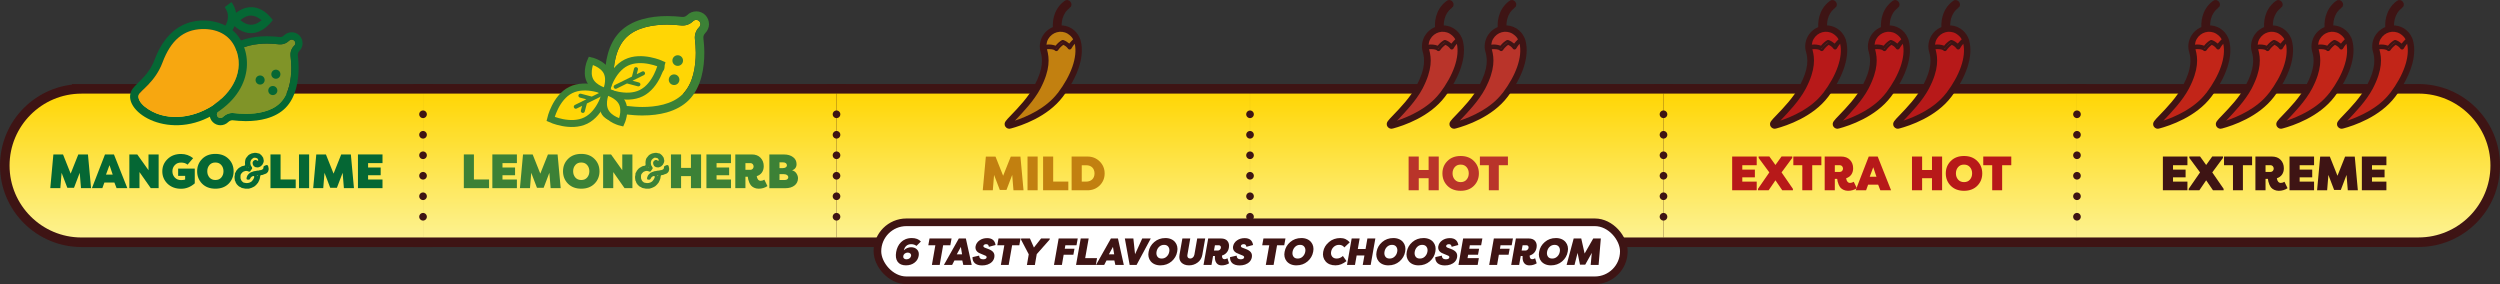 <?xml version="1.0" encoding="UTF-8"?><svg id="Layer_2" xmlns="http://www.w3.org/2000/svg" xmlns:xlink="http://www.w3.org/1999/xlink" viewBox="0 0 653.85 74.31"><rect x="0" y="0" width="653.85" height="74.31" fill="#333333" stroke="none"/><defs><style>.cls-1{stroke:#3c8136;stroke-width:1.82px;}.cls-1,.cls-2,.cls-3,.cls-4,.cls-5,.cls-6,.cls-7,.cls-8,.cls-9,.cls-10,.cls-11{stroke-miterlimit:10;}.cls-1,.cls-12{fill:#ffd605;}.cls-13,.cls-10{fill:url(#linear-gradient);}.cls-2{stroke-width:1.2px;}.cls-2,.cls-14{fill:#b9342a;}.cls-2,.cls-3,.cls-4,.cls-5,.cls-6,.cls-7,.cls-8,.cls-9,.cls-10,.cls-11{stroke:#3e1414;}.cls-15{fill:#f7a710;}.cls-16{fill:#809428;}.cls-17{fill:#b71919;}.cls-18{fill:#c28010;}.cls-19{fill:#c22518;}.cls-20{fill:#056734;}.cls-21{fill:#3e1414;}.cls-22{fill:#3c8136;}.cls-3{fill:#fff;}.cls-3,.cls-9,.cls-11{stroke-width:2px;}.cls-4{fill:url(#linear-gradient-5);}.cls-4,.cls-5,.cls-6,.cls-7,.cls-8,.cls-10{stroke-width:5px;}.cls-5{fill:url(#linear-gradient-6);}.cls-6{fill:url(#linear-gradient-4);}.cls-7{fill:url(#linear-gradient-2);}.cls-8{fill:url(#linear-gradient-3);}.cls-9,.cls-11{fill:none;stroke-linecap:round;}.cls-23{fill:url(#linear-gradient-8);}.cls-24{fill:url(#linear-gradient-9);}.cls-25{fill:url(#linear-gradient-7);}.cls-11{stroke-dasharray:0 0 0 5.36;}.cls-26{fill:url(#linear-gradient-10);}.cls-27{fill:url(#linear-gradient-11);}</style><linearGradient id="linear-gradient" x1="56.57" y1="62.11" x2="56.57" y2="24.48" gradientTransform="matrix(1, 0, 0, 1, 0, 0)" gradientUnits="userSpaceOnUse"><stop offset="0" stop-color="#fdf290"/><stop offset="1" stop-color="#ffd605"/></linearGradient><linearGradient id="linear-gradient-2" x1="164.71" x2="164.71" xlink:href="#linear-gradient"/><linearGradient id="linear-gradient-3" x1="272.86" x2="272.86" xlink:href="#linear-gradient"/><linearGradient id="linear-gradient-4" x1="381" x2="381" xlink:href="#linear-gradient"/><linearGradient id="linear-gradient-5" x1="489.14" x2="489.14" xlink:href="#linear-gradient"/><linearGradient id="linear-gradient-6" x1="597.28" x2="597.28" xlink:href="#linear-gradient"/><linearGradient id="linear-gradient-7" x1="164.71" x2="164.71" xlink:href="#linear-gradient"/><linearGradient id="linear-gradient-8" x1="272.86" x2="272.86" xlink:href="#linear-gradient"/><linearGradient id="linear-gradient-9" x1="381" x2="381" xlink:href="#linear-gradient"/><linearGradient id="linear-gradient-10" x1="489.14" x2="489.14" xlink:href="#linear-gradient"/><linearGradient id="linear-gradient-11" x1="597.28" x2="597.28" xlink:href="#linear-gradient"/></defs><g id="Layer_1-2"><g><g><path class="cls-10" d="M21.31,24.48H110.64V62.11H21.31c-10.38,0-18.81-8.43-18.81-18.81h0c0-10.38,8.43-18.81,18.81-18.81Z"/><rect class="cls-7" x="110.64" y="24.48" width="108.14" height="37.63"/><rect class="cls-8" x="218.78" y="24.48" width="108.14" height="37.63"/><rect class="cls-6" x="326.93" y="24.48" width="108.14" height="37.63"/><rect class="cls-4" x="435.07" y="24.48" width="108.14" height="37.63"/><path class="cls-5" d="M543.21,24.48h89.33c10.38,0,18.81,8.43,18.81,18.81h0c0,10.38-8.43,18.81-18.81,18.81h-89.33V24.48h0Z"/></g><path class="cls-13" d="M21.31,24.48H110.64V62.11H21.31c-10.38,0-18.81-8.43-18.81-18.81h0c0-10.38,8.43-18.81,18.81-18.81Z"/><rect class="cls-25" x="110.64" y="24.48" width="108.14" height="37.63"/><rect class="cls-23" x="218.78" y="24.48" width="108.14" height="37.63"/><rect class="cls-24" x="326.93" y="24.48" width="108.14" height="37.63"/><rect class="cls-26" x="435.07" y="24.48" width="108.14" height="37.63"/><path class="cls-27" d="M543.21,24.48h89.33c10.38,0,18.81,8.43,18.81,18.81h0c0,10.38-8.43,18.81-18.81,18.81h-89.33V24.48h0Z"/><g><path class="cls-20" d="M19.35,49.12h-1.74l-1.5-3.93-.33,4.02h-2.63l.81-8.82h2.52l2,5.02,2-5.02h2.52l.81,8.82h-2.63l-.33-4.02-1.5,3.93Z"/><path class="cls-20" d="M26.77,49.21h-2.73l3.42-8.82h2.34l3.5,8.82h-2.81l-.57-1.47h-2.62l-.53,1.47Zm1.87-6.02l-.92,2.48h1.76l-.84-2.48Z"/><path class="cls-20" d="M39.43,49.21l-2.95-4.21v4.21h-2.65v-8.82h2.07l2.94,4.13v-4.13h2.65v8.82h-2.05Z"/><path class="cls-20" d="M49.04,43.06c-.43-.37-.98-.54-1.68-.54s-1.22,.21-1.64,.66c-.42,.44-.63,.98-.63,1.63s.21,1.18,.63,1.63c.42,.44,.97,.66,1.64,.66,.43,0,.78-.05,1.06-.14v-.97h-1.83v-1.9h4.35v3.86c-1.07,.95-2.27,1.42-3.58,1.42-1.45,0-2.63-.44-3.55-1.32-.91-.9-1.36-1.97-1.36-3.23s.45-2.33,1.36-3.21c.92-.9,2.1-1.34,3.55-1.34,1.17,0,2.22,.37,3.15,1.1l-1.47,1.71Z"/><path class="cls-20" d="M56.33,49.35c-1.45,0-2.6-.44-3.47-1.31-.87-.88-1.3-1.97-1.3-3.24s.43-2.36,1.3-3.23c.87-.88,2.02-1.32,3.47-1.32s2.6,.44,3.47,1.32c.87,.87,1.3,1.95,1.3,3.23s-.43,2.36-1.3,3.24c-.87,.87-2.02,1.31-3.47,1.31Zm0-2.27c.66,0,1.17-.21,1.55-.66,.38-.44,.57-.98,.57-1.63s-.19-1.18-.57-1.63c-.38-.44-.9-.66-1.55-.66s-1.17,.21-1.55,.66c-.38,.44-.57,.98-.57,1.63s.19,1.18,.57,1.63c.38,.44,.9,.66,1.55,.66Z"/><path class="cls-20" d="M67.45,42.07l.1-.16-.08-.26-.17-.22-.13-.07-.39-.1h-.41l-.08,.06h-.05l-.04,.07-.08,.02-.02,.06h-.07l-.29,.29-.02,.04-.06,.02v.06h-.02v.05h-.02l-.11,.33-.04,.18,.02,.41,.04,.22,.06,.19,.2,.33,.1,.16,.07,.22-.06,.18-.04,.02-.02,.07-.24,.33-.12,.17-.13,.12-.07,.04-.19-.02-.18-.06-.05-.04-.36-.07h-.22l-.17,.02-.37,.13-.17,.08-.23,.18v.07l-.13,.08-.04,.08-.08,.06-.02,.07-.07,.05v.06h-.02v.05l-.02,.02-.02,.16-.04,.08v.6l.02,.19,.13,.34,.13,.26,.1,.08v.06l.17,.11,.13,.13,.14,.08,.37,.08,.37,.05,.4-.02,.39-.1,.2-.07,.02-.05,.17-.07,.16-.11,.25-.29,.22-.3,.17-.35,.05-.2v-.14l-.04-.07-.12-.08h-.1l-.35,.14v.04h-.05l-.27,.26-.17,.33-.14,.14-.13,.06-.42-.02-.18-.1v-.05h-.02l-.02-.14,.02-.23,.13-.34v-.06h.04v-.05h.02v-.08l.21-.28,.3-.29,.11-.11,.07-.02,.02-.04h.05l.02-.06h.06v-.02h.06v-.02h.05l.06-.05,.39-.13,.31-.12,.37-.05,.36-.08h.12l.02-.04h.39l.07-.05,.36-.07,.19-.02,.08-.05h.07l.17-.1,.19-.14,.02-.08,.06-.06,.04-.39v-.1h.05l.11-.13,.22-.11,.31-.13,.19-.02,.17,.05,.08,.07,.02,.08,.06,.02,.05,.28,.02,.04v.1l.04,.06,.04,.38-.08,.35v.08l-.13,.28-.25,.28-.14,.11-.19,.1-.13,.02v.04l-.26,.06-.04,.02v.02l-.19,.05-.02,.04-.18,.05-.4,.06-.14,.08-.06,.12-.05,.4-.04,.07v.1l-.06,.27-.02,.02-.1,.3-.06,.07-.05,.18-.04,.02-.07,.17-.07,.1v.08l-.28,.28v.05l-.48,.48-.07,.04-.07,.08-.34,.19-.34,.16h-.04l-.07,.06h-.06v.02l-.19,.05-.23,.08-.25,.06h-.95l-.37-.08-.34-.06-.12-.05h-.07v-.02h-.06v-.02h-.06l-.02-.06h-.05l-.06-.06-.08-.02-.02-.05h-.05l-.3-.14-.28-.25-.28-.29-.06-.07v-.06l-.14-.14-.07-.13-.11-.3-.07-.19-.07-.06-.05-.36-.05-.4v-.4l.08-.34,.02-.13-.02-.02,.02-.3,.04-.02,.02-.1,.19-.3,.06-.19,.23-.28,.12-.16,.13-.12,.12-.16h.07l.13-.14h.06v-.04h.05l.07-.06h.07v-.05h.05l.34-.21,.35-.1,.41-.07,.06-.1,.06-.05,.02-.05-.02-.36v-.4l.05-.37,.08-.34,.07-.19,.18-.28,.07-.06,.04-.08,.07-.06,.22-.28,.14-.14,.27-.19,.08-.02,.17-.1h.07l.05-.07,.36-.1,.39-.07,.16-.04h.41l.32,.07,.35,.08h.14l.3,.22,.29,.25,.23,.29v.04l.07,.05v.05l.05,.02v.06l.06,.02v.07l.07,.06,.07,.4,.02,.05,.06,.38-.08,.37v.04h-.02v.05h-.04v.07l-.18,.35-.08,.13-.28,.28-.02,.05-.08,.02-.11,.11h-.06l-.06,.05-.13,.04v.02l-.36,.11h-.19l-.37-.05h-.1l-.28-.17-.16-.1-.12-.16-.16-.34-.05-.35v-.1l.05-.06v-.1l.05-.04v-.08l.06-.02v-.05l.14-.13,.14-.1,.18-.08,.21-.02,.19,.06,.14,.1,.2,.06h.04Zm-2.97,1.64v-.05l-.04-.02h-.07v.06l.06,.04,.05-.02Zm.41-.02v.06l.08,.05,.02-.04v-.1h-.1v.02Zm.26-.49h.05l.02-.05h-.05l-.02,.02v.02Zm1.82,3h.06v-.05h-.06v.05Zm.28-.16l.04-.08,.07-.06h.06l-.04-.07h-.16l-.02,.04v.12l.02,.06h.02Z"/><path class="cls-20" d="M73.38,40.39v6.55h3.96v2.27h-6.6v-8.82h2.65Z"/><path class="cls-20" d="M80.85,40.39v8.82h-2.65v-8.82h2.65Z"/><path class="cls-20" d="M88.11,49.12h-1.74l-1.5-3.93-.33,4.02h-2.63l.81-8.82h2.52l2,5.02,2-5.02h2.52l.81,8.82h-2.63l-.33-4.02-1.5,3.93Z"/><path class="cls-20" d="M100.04,49.21h-6.42v-8.82h6.42v2.27h-3.77v1.15h3.29v2.02h-3.29v1.12h3.77v2.27Z"/></g><g><path class="cls-22" d="M123.95,40.39v6.55h3.96v2.27h-6.6v-8.82h2.65Z"/><path class="cls-22" d="M135.19,49.21h-6.42v-8.82h6.42v2.27h-3.77v1.15h3.29v2.02h-3.29v1.12h3.77v2.27Z"/><path class="cls-22" d="M142.18,49.12h-1.74l-1.5-3.93-.33,4.02h-2.63l.81-8.82h2.52l2,5.02,2-5.02h2.52l.81,8.82h-2.63l-.33-4.02-1.5,3.93Z"/><path class="cls-22" d="M152.02,49.35c-1.45,0-2.6-.44-3.47-1.31-.87-.88-1.3-1.97-1.3-3.24s.43-2.36,1.3-3.23c.87-.88,2.02-1.32,3.47-1.32s2.6,.44,3.47,1.32c.87,.87,1.3,1.95,1.3,3.23s-.43,2.36-1.3,3.24c-.87,.87-2.02,1.31-3.47,1.31Zm0-2.27c.66,0,1.17-.21,1.55-.66,.38-.44,.57-.98,.57-1.63s-.19-1.18-.57-1.63c-.38-.44-.9-.66-1.55-.66s-1.17,.21-1.55,.66c-.38,.44-.57,.98-.57,1.63s.19,1.18,.57,1.63c.38,.44,.9,.66,1.55,.66Z"/><path class="cls-22" d="M163.34,49.21l-2.95-4.21v4.21h-2.65v-8.82h2.07l2.94,4.13v-4.13h2.65v8.82h-2.05Z"/><path class="cls-22" d="M172.2,42.07l.1-.16-.08-.26-.17-.22-.13-.07-.39-.1h-.41l-.08,.06h-.05l-.04,.07-.08,.02-.02,.06h-.07l-.29,.29-.02,.04-.06,.02v.06h-.02v.05h-.02l-.11,.33-.04,.18,.02,.41,.04,.22,.06,.19,.2,.33,.1,.16,.07,.22-.06,.18-.04,.02-.02,.07-.24,.33-.12,.17-.13,.12-.07,.04-.19-.02-.18-.06-.05-.04-.36-.07h-.22l-.17,.02-.37,.13-.17,.08-.23,.18v.07l-.13,.08-.04,.08-.08,.06-.02,.07-.07,.05v.06h-.02v.05l-.02,.02-.02,.16-.04,.08v.6l.02,.19,.13,.34,.13,.26,.1,.08v.06l.17,.11,.13,.13,.14,.08,.37,.08,.37,.05,.4-.02,.39-.1,.2-.07,.02-.05,.17-.07,.16-.11,.25-.29,.22-.3,.17-.35,.05-.2v-.14l-.04-.07-.12-.08h-.1l-.35,.14v.04h-.05l-.27,.26-.17,.33-.14,.14-.13,.06-.42-.02-.18-.1v-.05h-.02l-.02-.14,.02-.23,.13-.34v-.06h.04v-.05h.02v-.08l.21-.28,.3-.29,.11-.11,.07-.02,.02-.04h.05l.02-.06h.06v-.02h.06v-.02h.05l.06-.05,.39-.13,.31-.12,.37-.05,.36-.08h.12l.02-.04h.39l.07-.05,.36-.07,.19-.02,.08-.05h.07l.17-.1,.19-.14,.02-.08,.06-.06,.04-.39v-.1h.05l.11-.13,.22-.11,.31-.13,.19-.02,.17,.05,.08,.07,.02,.08,.06,.02,.05,.28,.02,.04v.1l.04,.06,.04,.38-.08,.35v.08l-.13,.28-.25,.28-.14,.11-.19,.1-.13,.02v.04l-.26,.06-.04,.02v.02l-.19,.05-.02,.04-.18,.05-.4,.06-.14,.08-.06,.12-.05,.4-.04,.07v.1l-.06,.27-.02,.02-.1,.3-.06,.07-.05,.18-.04,.02-.07,.17-.07,.1v.08l-.28,.28v.05l-.48,.48-.07,.04-.07,.08-.34,.19-.34,.16h-.04l-.07,.06h-.06v.02l-.19,.05-.23,.08-.25,.06h-.95l-.37-.08-.34-.06-.12-.05h-.07v-.02h-.06v-.02h-.06l-.02-.06h-.05l-.06-.06-.08-.02-.02-.05h-.05l-.3-.14-.28-.25-.28-.29-.06-.07v-.06l-.14-.14-.07-.13-.11-.3-.07-.19-.07-.06-.05-.36-.05-.4v-.4l.08-.34,.02-.13-.02-.02,.02-.3,.04-.02,.02-.1,.19-.3,.06-.19,.23-.28,.12-.16,.13-.12,.12-.16h.07l.13-.14h.06v-.04h.05l.07-.06h.07v-.05h.05l.34-.21,.35-.1,.41-.07,.06-.1,.06-.05,.02-.05-.02-.36v-.4l.05-.37,.08-.34,.07-.19,.18-.28,.07-.06,.04-.08,.07-.06,.22-.28,.14-.14,.27-.19,.08-.02,.17-.1h.07l.05-.07,.36-.1,.39-.07,.16-.04h.41l.32,.07,.35,.08h.14l.3,.22,.29,.25,.23,.29v.04l.07,.05v.05l.05,.02v.06l.06,.02v.07l.07,.06,.07,.4,.02,.05,.06,.38-.08,.37v.04h-.02v.05h-.04v.07l-.18,.35-.08,.13-.28,.28-.02,.05-.08,.02-.11,.11h-.06l-.06,.05-.13,.04v.02l-.36,.11h-.19l-.37-.05h-.1l-.28-.17-.16-.1-.12-.16-.16-.34-.05-.35v-.1l.05-.06v-.1l.05-.04v-.08l.06-.02v-.05l.14-.13,.14-.1,.18-.08,.21-.02,.19,.06,.14,.1,.2,.06h.04Zm-2.97,1.64v-.05l-.04-.02h-.07v.06l.06,.04,.05-.02Zm.41-.02v.06l.08,.05,.02-.04v-.1h-.1v.02Zm.26-.49h.05l.02-.05h-.05l-.02,.02v.02Zm1.82,3h.06v-.05h-.06v.05Zm.28-.16l.04-.08,.07-.06h.06l-.04-.07h-.16l-.02,.04v.12l.02,.06h.02Z"/><path class="cls-22" d="M183.36,49.21h-2.65v-3.15h-2.58v3.15h-2.65v-8.82h2.65v3.52h2.58v-3.52h2.65v8.82Z"/><path class="cls-22" d="M191.18,49.21h-6.42v-8.82h6.42v2.27h-3.77v1.15h3.29v2.02h-3.29v1.12h3.77v2.27Z"/><path class="cls-22" d="M194.96,46.24v2.97h-2.65v-8.82h4.29c1,0,1.76,.29,2.32,.88,.55,.58,.83,1.31,.83,2.19,0,1.3-.67,2.24-1.83,2.61,.11,.81,.49,1.22,1.03,1.22,.33,0,.64-.1,.96-.3l.81,1.68c-.67,.45-1.44,.68-2.31,.68s-1.58-.38-1.97-.82c-.19-.23-.34-.49-.48-.81-.26-.64-.33-1.02-.38-1.49h-.63Zm0-3.58v1.75h1.36c.44,0,.78-.42,.78-.86,0-.47-.34-.89-.78-.89h-1.36Z"/><path class="cls-22" d="M207.16,44.57c.48,.09,.86,.35,1.13,.77s.42,.83,.42,1.25c0,.79-.3,1.44-.91,1.92-.59,.47-1.4,.71-2.4,.71h-4.18v-8.82h3.83c.97,0,1.75,.23,2.36,.69,.62,.45,.92,1.07,.92,1.85s-.39,1.31-1.17,1.64Zm-3.29-.59h.78c.76,0,1.16-.32,1.16-.73,0-.49-.38-.79-1.03-.79h-.91v1.53Zm0,1.56v1.54h1.39c.6,0,.91-.34,.91-.74s-.42-.79-1.13-.79h-1.16Z"/></g><g><path class="cls-18" d="M263.23,49.68h-1.74l-1.5-3.93-.33,4.02h-2.63l.81-8.82h2.52l2,5.02,2-5.02h2.52l.81,8.82h-2.63l-.33-4.02-1.5,3.93Z"/><path class="cls-18" d="M271.39,40.94v8.82h-2.65v-8.82h2.65Z"/><path class="cls-18" d="M275.45,40.94v6.55h3.96v2.27h-6.6v-8.82h2.65Z"/><path class="cls-18" d="M280.27,49.76v-8.82h4.15c1.27,0,2.34,.43,3.2,1.29,.86,.86,1.29,1.9,1.29,3.13s-.43,2.28-1.29,3.14c-.86,.84-1.93,1.27-3.2,1.27h-4.15Zm2.65-6.55v4.29h1.13c1.36,0,2.21-.83,2.21-2.14s-.84-2.16-2.21-2.14h-1.13Z"/></g><g><path class="cls-14" d="M376.29,49.76h-2.65v-3.15h-2.58v3.15h-2.65v-8.82h2.65v3.52h2.58v-3.52h2.65v8.82Z"/><path class="cls-14" d="M382.02,49.9c-1.45,0-2.6-.44-3.47-1.31-.87-.88-1.3-1.97-1.3-3.24s.43-2.36,1.3-3.23c.87-.88,2.02-1.32,3.47-1.32s2.6,.44,3.47,1.32c.87,.87,1.3,1.95,1.3,3.23s-.43,2.36-1.3,3.24c-.87,.87-2.02,1.31-3.47,1.31Zm0-2.27c.66,0,1.17-.21,1.55-.66,.38-.44,.57-.98,.57-1.63s-.19-1.18-.57-1.63c-.38-.44-.9-.66-1.55-.66s-1.17,.21-1.55,.66c-.38,.44-.57,.98-.57,1.63s.19,1.18,.57,1.63c.38,.44,.9,.66,1.55,.66Z"/><path class="cls-14" d="M387.04,40.94h7.34v2.27h-2.39v6.55h-2.6v-6.55h-2.34v-2.27Z"/></g><g><path class="cls-17" d="M459.45,49.76h-6.42v-8.82h6.42v2.27h-3.77v1.15h3.29v2.02h-3.29v1.12h3.77v2.27Z"/><path class="cls-17" d="M464.36,47.14l-1.79,2.62h-2.79v-.37l2.97-4.3-2.8-3.79v-.37h2.81l1.59,2.22,1.59-2.22h2.81v.37l-2.8,3.79,2.97,4.3v.37h-2.79l-1.79-2.62Z"/><path class="cls-17" d="M469.02,40.94h7.34v2.27h-2.39v6.55h-2.6v-6.55h-2.34v-2.27Z"/><path class="cls-17" d="M479.88,46.79v2.97h-2.65v-8.82h4.29c1,0,1.76,.29,2.32,.88,.55,.58,.83,1.31,.83,2.19,0,1.3-.67,2.24-1.83,2.61,.11,.81,.49,1.22,1.03,1.22,.33,0,.64-.1,.96-.3l.81,1.68c-.67,.45-1.44,.68-2.31,.68s-1.58-.38-1.97-.82c-.19-.23-.34-.49-.48-.81-.26-.64-.33-1.02-.38-1.49h-.63Zm0-3.58v1.75h1.36c.44,0,.78-.42,.78-.86,0-.47-.34-.89-.78-.89h-1.36Z"/><path class="cls-17" d="M488.06,49.76h-2.73l3.42-8.82h2.34l3.5,8.82h-2.81l-.57-1.47h-2.62l-.53,1.47Zm1.87-6.02l-.92,2.48h1.76l-.84-2.48Z"/><path class="cls-17" d="M507.94,49.76h-2.65v-3.15h-2.58v3.15h-2.65v-8.82h2.65v3.52h2.58v-3.52h2.65v8.82Z"/><path class="cls-17" d="M513.67,49.9c-1.45,0-2.6-.44-3.47-1.31-.87-.88-1.3-1.97-1.3-3.24s.43-2.36,1.3-3.23c.87-.88,2.02-1.32,3.47-1.32s2.6,.44,3.47,1.32c.87,.87,1.3,1.95,1.3,3.23s-.43,2.36-1.3,3.24c-.87,.87-2.02,1.31-3.47,1.31Zm0-2.27c.66,0,1.17-.21,1.55-.66,.38-.44,.57-.98,.57-1.63s-.19-1.18-.57-1.63c-.38-.44-.89-.66-1.55-.66s-1.17,.21-1.55,.66c-.38,.44-.57,.98-.57,1.63s.19,1.18,.57,1.63c.38,.44,.9,.66,1.55,.66Z"/><path class="cls-17" d="M518.7,40.94h7.33v2.27h-2.39v6.55h-2.6v-6.55h-2.34v-2.27Z"/></g><g><path class="cls-21" d="M572.1,49.76h-6.42v-8.82h6.42v2.27h-3.77v1.15h3.29v2.02h-3.29v1.12h3.77v2.27Z"/><path class="cls-21" d="M577.01,47.14l-1.79,2.62h-2.79v-.37l2.97-4.3-2.8-3.79v-.37h2.81l1.59,2.22,1.59-2.22h2.81v.37l-2.8,3.79,2.97,4.3v.37h-2.79l-1.79-2.62Z"/><path class="cls-21" d="M581.67,40.94h7.34v2.27h-2.4v6.55h-2.6v-6.55h-2.34v-2.27Z"/><path class="cls-21" d="M592.53,46.79v2.97h-2.65v-8.82h4.29c1,0,1.76,.29,2.32,.88,.55,.58,.83,1.31,.83,2.19,0,1.3-.67,2.24-1.83,2.61,.11,.81,.49,1.22,1.03,1.22,.33,0,.64-.1,.96-.3l.81,1.68c-.67,.45-1.44,.68-2.31,.68s-1.58-.38-1.97-.82c-.19-.23-.34-.49-.48-.81-.26-.64-.33-1.02-.38-1.49h-.63Zm0-3.58v1.75h1.36c.44,0,.78-.42,.78-.86,0-.47-.34-.89-.78-.89h-1.36Z"/><path class="cls-21" d="M605.22,49.76h-6.42v-8.82h6.42v2.27h-3.77v1.15h3.29v2.02h-3.29v1.12h3.77v2.27Z"/><path class="cls-21" d="M612.21,49.68h-1.74l-1.5-3.93-.33,4.02h-2.63l.81-8.82h2.52l2,5.02,2-5.02h2.52l.81,8.82h-2.63l-.33-4.02-1.5,3.93Z"/><path class="cls-21" d="M624.14,49.76h-6.42v-8.82h6.42v2.27h-3.77v1.15h3.29v2.02h-3.29v1.12h3.77v2.27Z"/></g><g><path class="cls-16" d="M76.95,11.95l-.02,.02c-.7,.7-1.04,1.66-.94,2.65,.09,.9,.19,1.94,.2,3.04,0,2.89-.5,6.83-2.91,9.25-2.37,2.37-6.2,2.86-9.01,2.86-1.19,0-2.34-.11-3.19-.2-.95-.11-2.03,.29-2.75,1.02-.18,.18-.42,.28-.67,.28s-.49-.1-.67-.27c-.17-.17-.27-.41-.27-.66,0-.27,.1-.53,.29-.71,.72-.72,1.1-1.77,1-2.73-.08-.71-.18-1.79-.19-2.95-.03-2.89,.45-6.85,2.85-9.25,2.38-2.38,6.3-2.89,9.16-2.9,1.14,0,2.29,.1,3.12,.19,.98,.1,1.95-.24,2.64-.94,.19-.19,.45-.3,.72-.29,.26,0,.49,.1,.66,.28,.36,.37,.35,.97-.01,1.33h0Z"/><path class="cls-20" d="M79.13,11.3c0-.75-.28-1.46-.8-2-.53-.55-1.24-.85-2.01-.86-.78,0-1.54,.3-2.08,.85-.29,.29-.69,.43-1.1,.39-.89-.09-2.07-.2-3.31-.2-2.03,0-3.89,.24-5.51,.69-2.06,.57-3.74,1.5-5,2.77-1.28,1.28-2.21,2.98-2.77,5.06-.44,1.63-.66,3.5-.64,5.55,.01,1.25,.12,2.39,.21,3.14,.04,.38-.14,.87-.45,1.18-.54,.54-.85,1.29-.85,2.06,0,.77,.3,1.48,.84,2.01,.54,.53,1.25,.82,2,.82s1.48-.3,2.02-.83c.32-.32,.82-.52,1.2-.47,.9,.1,2.12,.22,3.4,.22,2,0,3.81-.23,5.41-.68,2.02-.57,3.69-1.49,4.94-2.74,2.87-2.87,3.47-7.35,3.47-10.59,0-1.18-.11-2.29-.21-3.23-.04-.41,.1-.81,.39-1.1,.53-.53,.85-1.26,.86-2.01h0Zm-2.18,.65l-.02,.02c-.7,.7-1.04,1.66-.94,2.65,.09,.9,.19,1.94,.2,3.04,0,2.89-.5,6.83-2.91,9.25-2.37,2.37-6.2,2.86-9.01,2.86-1.19,0-2.34-.11-3.19-.2-.95-.11-2.03,.29-2.75,1.02-.18,.18-.42,.28-.67,.28s-.49-.1-.67-.27c-.17-.17-.27-.41-.27-.66,0-.27,.1-.53,.29-.71,.72-.72,1.1-1.77,1-2.73-.08-.71-.18-1.79-.19-2.95-.03-2.89,.45-6.85,2.85-9.25,2.38-2.38,6.3-2.89,9.16-2.9,1.14,0,2.29,.1,3.12,.19,.98,.1,1.95-.24,2.64-.94,.19-.19,.45-.3,.72-.29,.26,0,.49,.1,.66,.28,.36,.37,.35,.97-.01,1.33h0Zm-4.8,6.27c.66,0,1.19,.53,1.19,1.19s-.53,1.19-1.19,1.19-1.19-.53-1.19-1.19,.53-1.19,1.19-1.19h0Zm-1.99,5.46c0,.66,.53,1.19,1.19,1.19s1.19-.53,1.19-1.19-.53-1.19-1.19-1.19-1.19,.53-1.19,1.19h0Zm-3.32-2.75c0,.66,.53,1.19,1.19,1.19s1.19-.53,1.19-1.19-.53-1.19-1.19-1.19-1.19,.53-1.19,1.19h0Z"/><path class="cls-20" d="M70.79,4.57c-2.4-2.89-5.85-3.7-9.05-1.21-.16-.99-.56-1.93-1.21-2.81l-1.76,1.31c1.41,1.89,.76,3.8,.2,4.83-4.04-2.09-13.92-3.31-18.5,8.84-1.85,4.91-5.41,6.37-6.22,8.47-2.11,5.46,10.43,13.18,22.3,5.56,10.65-6.84,9.24-17.5,4.25-21.66,.17-.3,.35-.66,.52-1.08,3.49,3.06,7.16,2.18,10.03-1.58l-.56-.67Zm-9.25,7.92c5.22,11.98-13.59,23.49-23.7,15.38-1.03-.83-1.91-2.1-1.54-3.07,.48-1.24,4.25-3.24,6.22-8.48,2.18-5.79,5.45-8.56,10.29-8.72,3.8-.13,7.2,1.4,8.73,4.9Zm1.33-7.22c1.92-1.64,3.66-1.57,5.54,.02-1.91,1.66-3.73,1.51-5.54-.02Z"/><path class="cls-15" d="M61.53,12.49c5.22,11.98-13.59,23.49-23.7,15.38-1.03-.83-1.91-2.1-1.54-3.07,.48-1.24,4.25-3.24,6.22-8.48,2.18-5.79,5.45-8.56,10.29-8.72,3.8-.13,7.2,1.4,8.73,4.9Z"/></g><g><path class="cls-12" d="M182.87,7.09l-.03,.03c-.82,.82-1.22,1.95-1.1,3.1,.11,1.05,.23,2.28,.23,3.56,0,3.38-.59,8.01-3.42,10.84-2.78,2.78-7.27,3.36-10.56,3.36-1.39,0-2.74-.13-3.74-.24-1.11-.12-2.38,.34-3.23,1.19-.21,.21-.49,.33-.79,.33s-.57-.11-.78-.32c-.2-.2-.32-.48-.32-.78,0-.31,.12-.62,.34-.83,.85-.85,1.3-2.07,1.17-3.2-.09-.83-.22-2.1-.23-3.45-.03-3.39,.53-8.03,3.34-10.85,2.8-2.8,7.39-3.39,10.75-3.4,1.34,0,2.68,.12,3.65,.22,1.15,.12,2.28-.28,3.1-1.1,.22-.22,.53-.35,.85-.34,.3,0,.58,.12,.78,.33,.42,.43,.41,1.13-.02,1.56h0Z"/><path class="cls-22" d="M185.43,6.33c0-.88-.32-1.71-.93-2.35-.62-.64-1.46-1-2.36-1.01-.91,0-1.8,.35-2.44,1-.34,.34-.81,.51-1.29,.46-1.04-.11-2.43-.23-3.89-.23-2.38,0-4.56,.28-6.46,.81-2.41,.67-4.38,1.76-5.86,3.24-1.5,1.5-2.59,3.49-3.25,5.94-.52,1.91-.77,4.1-.75,6.51,.01,1.46,.14,2.8,.24,3.68,.05,.45-.17,1.02-.53,1.38-.63,.63-.99,1.51-.99,2.42,0,.9,.35,1.73,.98,2.35,.63,.62,1.46,.96,2.35,.96s1.73-.35,2.36-.98c.37-.37,.96-.61,1.4-.56,1.06,.12,2.49,.25,3.99,.25,2.35,0,4.47-.27,6.35-.79,2.37-.67,4.32-1.75,5.79-3.22,3.37-3.37,4.07-8.61,4.07-12.42,0-1.39-.13-2.68-.24-3.79-.05-.48,.12-.95,.46-1.29,.62-.62,1-1.48,1.01-2.36h0Zm-2.55,.76l-.03,.03c-.82,.82-1.22,1.95-1.1,3.1,.11,1.05,.23,2.28,.23,3.56,0,3.38-.59,8.01-3.42,10.84-2.78,2.78-7.27,3.36-10.56,3.36-1.39,0-2.74-.13-3.74-.24-1.11-.12-2.38,.34-3.23,1.19-.21,.21-.49,.33-.79,.33s-.57-.11-.78-.32c-.2-.2-.32-.48-.32-.78,0-.31,.12-.62,.34-.83,.85-.85,1.3-2.07,1.17-3.2-.09-.83-.22-2.1-.23-3.45-.03-3.39,.53-8.03,3.34-10.85,2.8-2.8,7.39-3.39,10.75-3.4,1.34,0,2.68,.12,3.65,.22,1.15,.12,2.28-.28,3.1-1.1,.22-.22,.53-.35,.85-.34,.3,0,.58,.12,.78,.33,.42,.43,.41,1.13-.02,1.56h0Zm-5.63,7.36c.77,0,1.39,.62,1.39,1.39s-.62,1.39-1.39,1.39-1.39-.62-1.39-1.39,.62-1.39,1.39-1.39h0Zm-2.34,6.4c0,.77,.62,1.39,1.39,1.39s1.39-.62,1.39-1.39-.62-1.39-1.39-1.39-1.39,.62-1.39,1.39h0Zm-3.9-3.23c0,.77,.62,1.39,1.39,1.39s1.39-.62,1.39-1.39-.62-1.39-1.39-1.39-1.39,.62-1.39,1.39h0Z"/><g><path class="cls-1" d="M167.72,24.36c-4,1.98-9.22-.41-9.22-.41,0,0,1.28-5.59,5.28-7.57,4-1.98,9.22,.41,9.22,.41,0,0-1.28,5.59-5.28,7.57h0Z"/><path class="cls-1" d="M153.22,31.52c-4,1.98-9.22-.41-9.22-.41,0,0,1.28-5.59,5.28-7.57,4-1.98,9.22,.41,9.22,.41,0,0-1.28,5.59-5.28,7.57h0Z"/><path class="cls-1" d="M158.73,18.83c1.1,2.23-.23,5.13-.23,5.13,0,0-3.11-.71-4.21-2.94-1.1-2.23,.23-5.13,.23-5.13,0,0,3.11,.71,4.21,2.94h0Z"/><path class="cls-1" d="M162.71,26.89c1.1,2.23-.23,5.13-.23,5.13,0,0-3.11-.71-4.21-2.94-1.1-2.23,.23-5.13,.23-5.13,0,0,3.11,.71,4.21,2.94h0Z"/><path class="cls-22" d="M165.29,20.02l-4.5,2.22c-.62,.31-.16,1.24,.46,.94l2.74-1.35,2.85,.75c.28,.07,.56-.09,.64-.37,.07-.28-.09-.56-.37-.64l-1.69-.45,2.99-1.48c.62-.31,.16-1.24-.46-.94l-1.42,.7,.31-1.19c.18-.67-.83-.94-1.01-.27l-.55,2.07Z"/><path class="cls-22" d="M153.48,27.07l4.5-2.22c.62-.31,.16-1.24-.46-.94l-2.74,1.35-2.85-.75c-.28-.07-.56,.09-.64,.37-.07,.28,.09,.56,.37,.64l1.69,.45-2.99,1.48c-.62,.31-.16,1.24,.46,.94l1.42-.7-.31,1.19c-.18,.67,.83,.94,1.01,.27l.55-2.07Z"/></g></g><g><path class="cls-2" d="M279.41,1.61c.26-.17,.31-.54,.09-.78s-.49-.32-.73-.11h0c-2.93,2.19-2.9,5.5-2.77,6.78-1.21,.37-2.2,1.19-2.82,2.26-.61,1.12-.81,2.43-.44,3.64,.55,1.87,.83,4.61-1.69,9.3-1.55,3.03-4.43,6.01-6.12,7.77-1.5,1.56-1.77,1.83-1.49,2.31,.17,.26,.5,.37,.77,.25,2.72-.73,9.42-2.97,13.28-8.08,3.9-5.17,5.58-10.34,4.57-14.15-.06-.23-.11-.42-.22-.64h0c-.81-1.9-2.68-3.06-4.75-2.91-.09-1.08-.07-3.85,2.31-5.65Zm-2.78,22.72c-3.09,4.05-8.15,6.2-11.2,7.22l.28-.28c1.73-1.82,4.68-4.87,6.39-8.09,2.66-5.09,2.32-8.06,1.77-10.13l-.05-.19c.84-.07,1.77,.03,2.04,.31,.22,.24,.57,.25,.77,.05,.05-.01,.08-.07,.08-.07,.36-.55,.83-1.03,1.38-1.42,.51,.22,.89,.52,1.21,.94,.1,.18,.28,.28,.48,.28l.14-.04c.14-.04,.27-.12,.33-.29,.24-.42,.53-.85,.84-1.18,.76,3.42-.88,8.18-4.45,12.91Zm4.04-14.06c-.36,.35-.71,.74-1.01,1.12-.45-.38-.94-.7-1.5-.91-.17-.06-.31-.02-.45,.02-.61,.36-1.18,.87-1.63,1.44-.78-.29-1.61-.37-2.39-.27,.06-.52,.18-1,.46-1.48,1.03-1.78,3.27-2.43,5.06-1.4,.61,.39,1.13,.85,1.45,1.47Z"/><path class="cls-18" d="M276.63,24.34c-3.09,4.05-8.15,6.2-11.2,7.22l.28-.28c1.73-1.82,4.68-4.87,6.39-8.09,2.66-5.09,2.32-8.06,1.77-10.13l-.05-.19c.84-.07,1.77,.03,2.04,.31,.22,.24,.57,.25,.77,.05,.05-.01,.08-.07,.08-.07,.36-.55,.83-1.03,1.38-1.42,.51,.22,.89,.52,1.21,.94,.1,.18,.28,.28,.48,.28l.14-.04c.14-.04,.27-.12,.33-.29,.24-.42,.53-.85,.84-1.18,.76,3.42-.88,8.18-4.45,12.91Z"/><path class="cls-18" d="M280.67,10.28c-.36,.35-.71,.74-1.01,1.12-.45-.38-.94-.7-1.5-.91-.17-.06-.31-.02-.45,.02-.61,.36-1.18,.87-1.63,1.44-.78-.29-1.61-.37-2.39-.27,.06-.52,.18-1,.46-1.48,1.03-1.78,3.27-2.43,5.06-1.4,.61,.39,1.13,.85,1.45,1.47Z"/></g><g><path class="cls-2" d="M379.35,1.61c.26-.17,.31-.54,.09-.78s-.49-.32-.73-.11h0c-2.93,2.19-2.9,5.5-2.77,6.78-1.21,.37-2.2,1.19-2.82,2.26-.61,1.12-.81,2.43-.44,3.64,.55,1.87,.83,4.61-1.69,9.3-1.55,3.03-4.43,6.01-6.12,7.77-1.5,1.56-1.77,1.83-1.49,2.31,.17,.26,.5,.37,.77,.25,2.72-.73,9.42-2.97,13.28-8.08,3.9-5.17,5.58-10.34,4.57-14.15-.06-.23-.11-.42-.22-.64h0c-.81-1.9-2.68-3.06-4.75-2.91-.09-1.08-.07-3.85,2.31-5.65Zm-2.78,22.72c-3.09,4.05-8.15,6.2-11.2,7.22l.28-.28c1.73-1.82,4.68-4.87,6.39-8.09,2.66-5.09,2.32-8.06,1.77-10.13l-.05-.19c.84-.07,1.77,.03,2.04,.31,.22,.24,.57,.25,.77,.05,.05-.01,.08-.07,.08-.07,.36-.55,.83-1.03,1.38-1.42,.51,.22,.89,.52,1.21,.94,.1,.18,.28,.28,.48,.28l.14-.04c.14-.04,.27-.12,.33-.29,.24-.42,.53-.85,.84-1.18,.76,3.42-.88,8.18-4.45,12.91Zm4.04-14.06c-.36,.35-.71,.74-1.01,1.12-.45-.38-.94-.7-1.5-.91-.17-.06-.31-.02-.45,.02-.61,.36-1.18,.87-1.63,1.44-.78-.29-1.61-.37-2.39-.27,.06-.52,.18-1,.46-1.48,1.03-1.78,3.27-2.43,5.06-1.4,.61,.39,1.13,.85,1.45,1.47Z"/><path class="cls-2" d="M395.75,1.61c.26-.17,.31-.54,.09-.78s-.49-.32-.73-.11h0c-2.93,2.19-2.9,5.5-2.77,6.78-1.21,.37-2.2,1.19-2.82,2.26-.61,1.12-.81,2.43-.44,3.64,.55,1.87,.83,4.61-1.69,9.3-1.55,3.03-4.43,6.01-6.12,7.77-1.5,1.56-1.77,1.83-1.49,2.31,.17,.26,.5,.37,.77,.25,2.72-.73,9.42-2.97,13.28-8.08,3.9-5.17,5.58-10.34,4.57-14.15-.06-.23-.11-.42-.22-.64h0c-.81-1.9-2.68-3.06-4.75-2.91-.09-1.08-.07-3.85,2.31-5.65Zm-2.78,22.72c-3.09,4.05-8.15,6.2-11.2,7.22l.28-.28c1.73-1.82,4.68-4.87,6.39-8.09,2.66-5.09,2.32-8.06,1.77-10.13l-.05-.19c.84-.07,1.77,.03,2.04,.31,.22,.24,.57,.25,.77,.05,.05-.01,.08-.07,.08-.07,.36-.55,.83-1.03,1.38-1.42,.51,.22,.89,.52,1.21,.94,.1,.18,.28,.28,.48,.28l.14-.04c.14-.04,.27-.12,.33-.29,.24-.42,.53-.85,.84-1.18,.76,3.42-.88,8.18-4.45,12.91Zm4.04-14.06c-.36,.35-.71,.74-1.01,1.12-.45-.38-.94-.7-1.5-.91-.17-.06-.31-.02-.45,.02-.61,.36-1.18,.87-1.63,1.44-.78-.29-1.61-.37-2.39-.27,.06-.52,.18-1,.46-1.48,1.03-1.78,3.27-2.43,5.06-1.4,.61,.39,1.13,.85,1.45,1.47Z"/><path class="cls-14" d="M376.57,24.34c-3.09,4.05-8.15,6.2-11.2,7.22l.28-.28c1.73-1.82,4.68-4.87,6.39-8.09,2.66-5.09,2.32-8.06,1.77-10.13l-.05-.19c.84-.07,1.77,.03,2.04,.31,.22,.24,.57,.25,.77,.05,.05-.01,.08-.07,.08-.07,.36-.55,.83-1.03,1.38-1.42,.51,.22,.89,.52,1.21,.94,.1,.18,.28,.28,.48,.28l.14-.04c.14-.04,.27-.12,.33-.29,.24-.42,.53-.85,.84-1.18,.76,3.42-.88,8.18-4.45,12.91Z"/><path class="cls-14" d="M380.61,10.28c-.36,.35-.71,.74-1.01,1.12-.45-.38-.94-.7-1.5-.91-.17-.06-.31-.02-.45,.02-.61,.36-1.18,.87-1.63,1.44-.78-.29-1.61-.37-2.39-.27,.06-.52,.18-1,.46-1.48,1.03-1.78,3.27-2.43,5.06-1.4,.61,.39,1.13,.85,1.45,1.47Z"/><path class="cls-14" d="M392.97,24.34c-3.09,4.05-8.15,6.2-11.2,7.22l.28-.28c1.73-1.82,4.68-4.87,6.39-8.09,2.66-5.09,2.32-8.06,1.77-10.13l-.05-.19c.84-.07,1.77,.03,2.04,.31,.22,.24,.57,.25,.77,.05,.05-.01,.08-.07,.08-.07,.36-.55,.83-1.03,1.38-1.42,.51,.22,.89,.52,1.21,.94,.1,.18,.28,.28,.48,.28l.14-.04c.14-.04,.27-.12,.33-.29,.24-.42,.53-.85,.84-1.18,.76,3.42-.88,8.18-4.45,12.91Z"/><path class="cls-14" d="M397.01,10.28c-.36,.35-.71,.74-1.01,1.12-.45-.38-.94-.7-1.5-.91-.17-.06-.31-.02-.45,.02-.61,.36-1.18,.87-1.63,1.44-.78-.29-1.61-.37-2.39-.27,.06-.52,.18-1,.46-1.48,1.03-1.78,3.27-2.43,5.06-1.4,.61,.39,1.13,.85,1.45,1.47Z"/></g><g><path class="cls-2" d="M479.59,1.61c.26-.17,.31-.54,.09-.78s-.49-.32-.73-.11h0c-2.93,2.19-2.9,5.5-2.77,6.78-1.21,.37-2.2,1.19-2.82,2.26-.61,1.12-.81,2.43-.44,3.64,.55,1.87,.83,4.61-1.69,9.3-1.55,3.03-4.43,6.01-6.12,7.77-1.5,1.56-1.77,1.83-1.49,2.31,.17,.26,.5,.37,.77,.25,2.72-.73,9.42-2.97,13.28-8.08,3.9-5.17,5.58-10.34,4.57-14.15-.06-.23-.11-.42-.22-.64h0c-.81-1.9-2.68-3.06-4.75-2.91-.09-1.08-.07-3.85,2.31-5.65Zm-2.78,22.72c-3.09,4.05-8.15,6.2-11.2,7.22l.28-.28c1.73-1.82,4.68-4.87,6.39-8.09,2.66-5.09,2.32-8.06,1.77-10.13l-.05-.19c.84-.07,1.77,.03,2.04,.31,.22,.24,.57,.25,.77,.05,.05-.01,.08-.07,.08-.07,.36-.55,.83-1.03,1.38-1.42,.51,.22,.89,.52,1.21,.94,.1,.18,.28,.28,.48,.28l.14-.04c.14-.04,.27-.12,.33-.29,.24-.42,.53-.85,.84-1.18,.76,3.42-.88,8.18-4.45,12.91Zm4.04-14.06c-.36,.35-.71,.74-1.01,1.12-.45-.38-.94-.7-1.5-.91-.17-.06-.31-.02-.45,.02-.61,.36-1.18,.87-1.63,1.44-.78-.29-1.61-.37-2.39-.27,.06-.52,.18-1,.46-1.48,1.03-1.78,3.27-2.43,5.06-1.4,.61,.39,1.13,.85,1.45,1.47Z"/><path class="cls-2" d="M495.99,1.61c.26-.17,.31-.54,.09-.78s-.49-.32-.73-.11h0c-2.93,2.19-2.9,5.5-2.77,6.78-1.21,.37-2.2,1.19-2.82,2.26-.61,1.12-.81,2.43-.44,3.64,.55,1.87,.83,4.61-1.69,9.3-1.55,3.03-4.43,6.01-6.12,7.77-1.5,1.56-1.77,1.83-1.49,2.31,.17,.26,.5,.37,.77,.25,2.72-.73,9.42-2.97,13.28-8.08,3.9-5.17,5.58-10.34,4.57-14.15-.06-.23-.11-.42-.22-.64h0c-.81-1.9-2.68-3.06-4.75-2.91-.09-1.08-.07-3.85,2.31-5.65Zm-2.78,22.72c-3.09,4.05-8.15,6.2-11.2,7.22l.28-.28c1.73-1.82,4.68-4.87,6.39-8.09,2.66-5.09,2.32-8.06,1.77-10.13l-.05-.19c.84-.07,1.77,.03,2.04,.31,.22,.24,.57,.25,.77,.05,.05-.01,.08-.07,.08-.07,.36-.55,.83-1.03,1.38-1.42,.51,.22,.89,.52,1.21,.94,.1,.18,.28,.28,.48,.28l.14-.04c.14-.04,.27-.12,.33-.29,.24-.42,.53-.85,.84-1.18,.76,3.42-.88,8.18-4.45,12.91Zm4.04-14.06c-.36,.35-.71,.74-1.01,1.12-.45-.38-.94-.7-1.5-.91-.17-.06-.31-.02-.45,.02-.61,.36-1.18,.87-1.63,1.44-.78-.29-1.61-.37-2.39-.27,.06-.52,.18-1,.46-1.48,1.03-1.78,3.27-2.43,5.06-1.4,.61,.39,1.13,.85,1.45,1.47Z"/><path class="cls-2" d="M511.8,1.61c.26-.17,.31-.54,.09-.78s-.49-.32-.73-.11h0c-2.93,2.19-2.9,5.5-2.77,6.78-1.21,.37-2.2,1.19-2.82,2.26-.61,1.12-.81,2.43-.44,3.64,.55,1.87,.83,4.61-1.69,9.3-1.55,3.03-4.43,6.01-6.12,7.77-1.5,1.56-1.77,1.83-1.49,2.31,.17,.26,.5,.37,.77,.25,2.72-.73,9.42-2.97,13.28-8.08,3.9-5.17,5.58-10.34,4.57-14.15-.06-.23-.11-.42-.22-.64h0c-.81-1.9-2.68-3.06-4.75-2.91-.09-1.08-.07-3.85,2.31-5.65Zm-2.78,22.72c-3.09,4.05-8.15,6.2-11.2,7.22l.28-.28c1.73-1.82,4.68-4.87,6.39-8.09,2.66-5.09,2.32-8.06,1.77-10.13l-.05-.19c.84-.07,1.77,.03,2.04,.31,.22,.24,.57,.25,.77,.05,.05-.01,.08-.07,.08-.07,.36-.55,.83-1.03,1.38-1.42,.51,.22,.89,.52,1.21,.94,.1,.18,.28,.28,.48,.28l.14-.04c.14-.04,.27-.12,.33-.29,.24-.42,.53-.85,.84-1.18,.76,3.42-.88,8.18-4.45,12.91Zm4.04-14.06c-.36,.35-.71,.74-1.01,1.12-.45-.38-.94-.7-1.5-.91-.17-.06-.31-.02-.45,.02-.61,.36-1.18,.87-1.63,1.44-.78-.29-1.61-.37-2.39-.27,.06-.52,.18-1,.46-1.48,1.03-1.78,3.27-2.43,5.06-1.4,.61,.39,1.13,.85,1.45,1.47Z"/><path class="cls-17" d="M476.81,24.34c-3.09,4.05-8.15,6.2-11.2,7.22l.28-.28c1.73-1.82,4.68-4.87,6.39-8.09,2.66-5.09,2.32-8.06,1.77-10.13l-.05-.19c.84-.07,1.77,.03,2.04,.31,.22,.24,.57,.25,.77,.05,.05-.01,.08-.07,.08-.07,.36-.55,.83-1.03,1.38-1.42,.51,.22,.89,.52,1.21,.94,.1,.18,.28,.28,.48,.28l.14-.04c.14-.04,.27-.12,.33-.29,.24-.42,.53-.85,.84-1.18,.76,3.42-.88,8.18-4.45,12.91Z"/><path class="cls-17" d="M480.85,10.28c-.36,.35-.71,.74-1.01,1.12-.45-.38-.94-.7-1.5-.91-.17-.06-.31-.02-.45,.02-.61,.36-1.18,.87-1.63,1.44-.78-.29-1.61-.37-2.39-.27,.06-.52,.18-1,.46-1.48,1.03-1.78,3.27-2.43,5.06-1.4,.61,.39,1.13,.85,1.45,1.47Z"/><path class="cls-17" d="M493.21,24.34c-3.09,4.05-8.15,6.2-11.2,7.22l.28-.28c1.73-1.82,4.68-4.87,6.39-8.09,2.66-5.09,2.32-8.06,1.77-10.13l-.05-.19c.84-.07,1.77,.03,2.04,.31,.22,.24,.57,.25,.77,.05,.05-.01,.08-.07,.08-.07,.36-.55,.83-1.03,1.38-1.42,.51,.22,.89,.52,1.21,.94,.1,.18,.28,.28,.48,.28l.14-.04c.14-.04,.27-.12,.33-.29,.24-.42,.53-.85,.84-1.18,.76,3.42-.88,8.18-4.45,12.91Z"/><path class="cls-17" d="M497.25,10.28c-.36,.35-.71,.74-1.01,1.12-.45-.38-.94-.7-1.5-.91-.17-.06-.31-.02-.45,.02-.61,.36-1.18,.87-1.63,1.44-.78-.29-1.61-.37-2.39-.27,.06-.52,.18-1,.46-1.48,1.03-1.78,3.27-2.43,5.06-1.4,.61,.39,1.13,.85,1.45,1.47Z"/><path class="cls-17" d="M509.02,24.34c-3.09,4.05-8.15,6.2-11.2,7.22l.28-.28c1.73-1.82,4.68-4.87,6.39-8.09,2.66-5.09,2.32-8.06,1.77-10.13l-.05-.19c.84-.07,1.77,.03,2.04,.31,.22,.24,.57,.25,.77,.05,.05-.01,.08-.07,.08-.07,.36-.55,.83-1.03,1.38-1.42,.51,.22,.89,.52,1.21,.94,.1,.18,.28,.28,.48,.28l.14-.04c.14-.04,.27-.12,.33-.29,.24-.42,.53-.85,.84-1.18,.76,3.42-.88,8.18-4.45,12.91Z"/><path class="cls-17" d="M513.06,10.28c-.36,.35-.71,.74-1.01,1.12-.45-.38-.94-.7-1.5-.91-.17-.06-.31-.02-.45,.02-.61,.36-1.18,.87-1.63,1.44-.78-.29-1.61-.37-2.39-.27,.06-.52,.18-1,.46-1.48,1.03-1.78,3.27-2.43,5.06-1.4,.61,.39,1.13,.85,1.45,1.47Z"/></g><g><g><path class="cls-2" d="M579.79,1.61c.26-.17,.31-.54,.09-.78s-.49-.32-.73-.11h0c-2.93,2.19-2.9,5.5-2.77,6.78-1.21,.37-2.2,1.19-2.82,2.26-.61,1.12-.81,2.43-.44,3.64,.55,1.87,.83,4.61-1.69,9.3-1.55,3.03-4.43,6.01-6.12,7.77-1.5,1.56-1.77,1.83-1.49,2.31,.17,.26,.5,.37,.77,.25,2.72-.73,9.42-2.97,13.28-8.08,3.9-5.17,5.58-10.34,4.57-14.15-.06-.23-.11-.42-.22-.64h0c-.81-1.9-2.68-3.06-4.75-2.91-.09-1.08-.07-3.85,2.31-5.65Zm-2.78,22.72c-3.09,4.05-8.15,6.2-11.2,7.22l.28-.28c1.73-1.82,4.68-4.87,6.39-8.09,2.66-5.09,2.32-8.06,1.77-10.13l-.05-.19c.84-.07,1.77,.03,2.04,.31,.22,.24,.57,.25,.77,.05,.05-.01,.08-.07,.08-.07,.36-.55,.83-1.03,1.38-1.42,.51,.22,.89,.52,1.21,.94,.1,.18,.28,.28,.48,.28l.14-.04c.14-.04,.27-.12,.33-.29,.24-.42,.53-.85,.84-1.18,.76,3.42-.88,8.18-4.45,12.91Zm4.04-14.06c-.36,.35-.71,.74-1.01,1.12-.45-.38-.94-.7-1.5-.91-.17-.06-.31-.02-.45,.02-.61,.36-1.18,.87-1.63,1.44-.78-.29-1.61-.37-2.39-.27,.06-.52,.18-1,.46-1.48,1.03-1.78,3.27-2.43,5.06-1.4,.61,.39,1.13,.85,1.45,1.47Z"/><path class="cls-19" d="M577.01,24.34c-3.09,4.05-8.15,6.2-11.2,7.22l.28-.28c1.73-1.82,4.68-4.87,6.39-8.09,2.66-5.09,2.32-8.06,1.77-10.13l-.05-.19c.84-.07,1.77,.03,2.04,.31,.22,.24,.57,.25,.77,.05,.05-.01,.08-.07,.08-.07,.36-.55,.83-1.03,1.38-1.42,.51,.22,.89,.52,1.21,.94,.1,.18,.28,.28,.48,.28l.14-.04c.14-.04,.27-.12,.33-.29,.24-.42,.53-.85,.84-1.18,.76,3.42-.88,8.18-4.45,12.91Z"/><path class="cls-19" d="M581.05,10.28c-.36,.35-.71,.74-1.01,1.12-.45-.38-.94-.7-1.5-.91-.17-.06-.31-.02-.45,.02-.61,.36-1.18,.87-1.63,1.44-.78-.29-1.61-.37-2.39-.27,.06-.52,.18-1,.46-1.48,1.03-1.78,3.27-2.43,5.06-1.4,.61,.39,1.13,.85,1.45,1.47Z"/></g><g><path class="cls-2" d="M596.19,1.61c.26-.17,.31-.54,.09-.78s-.49-.32-.73-.11h0c-2.93,2.19-2.9,5.5-2.77,6.78-1.21,.37-2.2,1.19-2.82,2.26-.61,1.12-.81,2.43-.44,3.64,.55,1.87,.83,4.61-1.69,9.3-1.55,3.03-4.43,6.01-6.12,7.77-1.5,1.56-1.77,1.83-1.49,2.31,.17,.26,.5,.37,.77,.25,2.72-.73,9.42-2.97,13.28-8.08,3.9-5.17,5.58-10.34,4.57-14.15-.06-.23-.11-.42-.22-.64h0c-.81-1.9-2.68-3.06-4.75-2.91-.09-1.08-.07-3.85,2.31-5.65Zm-2.78,22.72c-3.09,4.05-8.15,6.2-11.2,7.22l.28-.28c1.73-1.82,4.68-4.87,6.39-8.09,2.66-5.09,2.32-8.06,1.77-10.13l-.05-.19c.84-.07,1.77,.03,2.04,.31,.22,.24,.57,.25,.77,.05,.05-.01,.08-.07,.08-.07,.36-.55,.83-1.03,1.38-1.42,.51,.22,.89,.52,1.21,.94,.1,.18,.28,.28,.48,.28l.14-.04c.14-.04,.27-.12,.33-.29,.24-.42,.53-.85,.84-1.18,.76,3.42-.88,8.18-4.45,12.91Zm4.04-14.06c-.36,.35-.71,.74-1.01,1.12-.45-.38-.94-.7-1.5-.91-.17-.06-.31-.02-.45,.02-.61,.36-1.18,.87-1.63,1.44-.78-.29-1.61-.37-2.39-.27,.06-.52,.18-1,.46-1.48,1.03-1.78,3.27-2.43,5.06-1.4,.61,.39,1.13,.85,1.45,1.47Z"/><path class="cls-19" d="M593.41,24.34c-3.09,4.05-8.15,6.2-11.2,7.22l.28-.28c1.73-1.82,4.68-4.87,6.39-8.09,2.66-5.09,2.32-8.06,1.77-10.13l-.05-.19c.84-.07,1.77,.03,2.04,.31,.22,.24,.57,.25,.77,.05,.05-.01,.08-.07,.08-.07,.36-.55,.83-1.03,1.38-1.42,.51,.22,.89,.52,1.21,.94,.1,.18,.28,.28,.48,.28l.14-.04c.14-.04,.27-.12,.33-.29,.24-.42,.53-.85,.84-1.18,.76,3.42-.88,8.18-4.45,12.91Z"/><path class="cls-19" d="M597.45,10.28c-.36,.35-.71,.74-1.01,1.12-.45-.38-.94-.7-1.5-.91-.17-.06-.31-.02-.45,.02-.61,.36-1.18,.87-1.63,1.44-.78-.29-1.61-.37-2.39-.27,.06-.52,.18-1,.46-1.48,1.03-1.78,3.27-2.43,5.06-1.4,.61,.39,1.13,.85,1.45,1.47Z"/></g><g><path class="cls-2" d="M612,1.61c.26-.17,.31-.54,.09-.78s-.49-.32-.73-.11h0c-2.93,2.19-2.9,5.5-2.77,6.78-1.21,.37-2.2,1.19-2.82,2.26-.61,1.12-.81,2.43-.44,3.64,.55,1.87,.83,4.61-1.69,9.3-1.55,3.03-4.43,6.01-6.12,7.77-1.5,1.56-1.77,1.83-1.49,2.31,.17,.26,.5,.37,.77,.25,2.72-.73,9.42-2.97,13.28-8.08,3.9-5.17,5.58-10.34,4.57-14.15-.06-.23-.11-.42-.22-.64h0c-.81-1.9-2.68-3.06-4.75-2.91-.09-1.08-.07-3.85,2.31-5.65Zm-2.78,22.72c-3.09,4.05-8.15,6.2-11.2,7.22l.28-.28c1.73-1.82,4.68-4.87,6.39-8.09,2.66-5.09,2.32-8.06,1.77-10.13l-.05-.19c.84-.07,1.77,.03,2.04,.31,.22,.24,.57,.25,.77,.05,.05-.01,.08-.07,.08-.07,.36-.55,.83-1.03,1.38-1.42,.51,.22,.89,.52,1.21,.94,.1,.18,.28,.28,.48,.28l.14-.04c.14-.04,.27-.12,.33-.29,.24-.42,.53-.85,.84-1.18,.76,3.42-.88,8.18-4.45,12.91Zm4.04-14.06c-.36,.35-.71,.74-1.01,1.12-.45-.38-.94-.7-1.5-.91-.17-.06-.31-.02-.45,.02-.61,.36-1.18,.87-1.63,1.44-.78-.29-1.61-.37-2.39-.27,.06-.52,.18-1,.46-1.48,1.03-1.78,3.27-2.43,5.06-1.4,.61,.39,1.13,.85,1.45,1.47Z"/><path class="cls-19" d="M609.22,24.34c-3.09,4.05-8.15,6.2-11.2,7.22l.28-.28c1.73-1.82,4.68-4.87,6.39-8.09,2.66-5.09,2.32-8.06,1.77-10.13l-.05-.19c.84-.07,1.77,.03,2.04,.31,.22,.24,.57,.25,.77,.05,.05-.01,.08-.07,.08-.07,.36-.55,.83-1.03,1.38-1.42,.51,.22,.89,.52,1.21,.94,.1,.18,.28,.28,.48,.28l.14-.04c.14-.04,.27-.12,.33-.29,.24-.42,.53-.85,.84-1.18,.76,3.42-.88,8.18-4.45,12.91Z"/><path class="cls-19" d="M613.26,10.28c-.36,.35-.71,.74-1.01,1.12-.45-.38-.94-.7-1.5-.91-.17-.06-.31-.02-.45,.02-.61,.36-1.18,.87-1.63,1.44-.78-.29-1.61-.37-2.39-.27,.06-.52,.18-1,.46-1.48,1.03-1.78,3.27-2.43,5.06-1.4,.61,.39,1.13,.85,1.45,1.47Z"/></g><g><path class="cls-2" d="M627.88,1.61c.26-.17,.31-.54,.09-.78s-.49-.32-.73-.11h0c-2.93,2.19-2.9,5.5-2.77,6.78-1.21,.37-2.2,1.19-2.82,2.26-.61,1.12-.81,2.43-.44,3.64,.55,1.87,.83,4.61-1.69,9.3-1.55,3.03-4.43,6.01-6.12,7.77-1.5,1.56-1.77,1.83-1.49,2.31,.17,.26,.5,.37,.77,.25,2.72-.73,9.42-2.97,13.28-8.08,3.9-5.17,5.58-10.34,4.57-14.15-.06-.23-.11-.42-.22-.64h0c-.81-1.9-2.68-3.06-4.75-2.91-.09-1.08-.07-3.85,2.31-5.65Zm-2.78,22.72c-3.09,4.05-8.15,6.2-11.2,7.22l.28-.28c1.73-1.82,4.68-4.87,6.39-8.09,2.66-5.09,2.32-8.06,1.77-10.13l-.05-.19c.84-.07,1.77,.03,2.04,.31,.22,.24,.57,.25,.77,.05,.05-.01,.08-.07,.08-.07,.36-.55,.83-1.03,1.38-1.42,.51,.22,.89,.52,1.21,.94,.1,.18,.28,.28,.48,.28l.14-.04c.14-.04,.27-.12,.33-.29,.24-.42,.53-.85,.84-1.18,.76,3.42-.88,8.18-4.45,12.91Zm4.04-14.06c-.36,.35-.71,.74-1.01,1.12-.45-.38-.94-.7-1.5-.91-.17-.06-.31-.02-.45,.02-.61,.36-1.18,.87-1.63,1.44-.78-.29-1.61-.37-2.39-.27,.06-.52,.18-1,.46-1.48,1.03-1.78,3.27-2.43,5.06-1.4,.61,.39,1.13,.85,1.45,1.47Z"/><path class="cls-19" d="M625.1,24.34c-3.09,4.05-8.15,6.2-11.2,7.22l.28-.28c1.73-1.82,4.68-4.87,6.39-8.09,2.66-5.09,2.32-8.06,1.77-10.13l-.05-.19c.84-.07,1.77,.03,2.04,.31,.22,.24,.57,.25,.77,.05,.05-.01,.08-.07,.08-.07,.36-.55,.83-1.03,1.38-1.42,.51,.22,.89,.52,1.21,.94,.1,.18,.28,.28,.48,.28l.14-.04c.14-.04,.27-.12,.33-.29,.24-.42,.53-.85,.84-1.18,.76,3.42-.88,8.18-4.45,12.91Z"/><path class="cls-19" d="M629.14,10.28c-.36,.35-.71,.74-1.01,1.12-.45-.38-.94-.7-1.5-.91-.17-.06-.31-.02-.45,.02-.61,.36-1.18,.87-1.63,1.44-.78-.29-1.61-.37-2.39-.27,.06-.52,.18-1,.46-1.48,1.03-1.78,3.27-2.43,5.06-1.4,.61,.39,1.13,.85,1.45,1.47Z"/></g></g><rect class="cls-3" x="229.48" y="58.14" width="195.22" height="15.17" rx="7.59" ry="7.59"/><g><path class="cls-21" d="M237.64,63.96c-.46,.13-1,.57-1.19,1.29l-.05,.19h.03c.23-.25,.51-.43,.86-.57s.67-.21,.97-.21c.68,0,1.22,.21,1.6,.62,.4,.41,.53,.96,.41,1.65-.13,.72-.49,1.32-1.1,1.78-.6,.46-1.34,.69-2.23,.69-1,0-1.72-.32-2.17-.94-.45-.62-.57-1.47-.39-2.54,.34-1.98,1.67-3.66,4.09-3.66,1.04,0,1.84,.31,2.38,.91l-1.15,1.14c-.41-.3-.86-.45-1.35-.45-.26,0-.5,.03-.73,.1Zm-1.4,2.98c-.09,.48,.21,.88,.87,.88,.58,0,1.08-.38,1.17-.88,.09-.51-.31-.88-.86-.88-.63,0-1.1,.41-1.18,.88Z"/><path class="cls-21" d="M243.12,62.37h5.75l-.32,1.78h-1.88l-.9,5.14h-2.04l.9-5.14h-1.84l.32-1.78Z"/><path class="cls-21" d="M249.02,69.29h-2.15l3.9-6.92h1.84l1.53,6.92h-2.2l-.26-1.16h-2.06l-.6,1.16Zm2.29-4.73l-1.07,1.95h1.38l-.32-1.95Z"/><path class="cls-21" d="M256.08,66.85c.02,.64,.38,.97,1.06,.97,.5,0,.85-.17,.9-.49,.04-.24-.13-.42-.49-.54l-.72-.3c-.6-.21-1.04-.44-1.31-.73-.33-.36-.45-.79-.38-1.29,.12-.66,.46-1.19,1.03-1.59,.57-.41,1.25-.6,2.01-.6,1.28,0,2.01,.6,2.2,1.8l-1.74,.47c-.09-.45-.26-.69-.7-.69-.37,0-.69,.16-.74,.44-.05,.22,.11,.4,.47,.52l.72,.27c1.39,.51,1.82,1.16,1.67,2.18-.08,.47-.29,.88-.61,1.21-.66,.66-1.56,.94-2.6,.94-1.62,0-2.55-.78-2.5-2.17l1.73-.39Z"/><path class="cls-21" d="M261.16,62.37h5.75l-.32,1.78h-1.88l-.9,5.14h-2.04l.9-5.14h-1.84l.32-1.78Z"/><path class="cls-21" d="M269.37,62.37l1.04,2.37,1.88-2.37h2.27l-.04,.29-3.37,3.81-.49,2.83h-2.08l.48-2.79-2.02-3.85,.04-.29h2.28Z"/><path class="cls-21" d="M277.74,69.29h-2.08l1.22-6.92h4.99l-.32,1.78h-2.92l-.15,.9h2.54l-.29,1.58h-2.54l-.46,2.66Z"/><path class="cls-21" d="M284.73,62.37l-.91,5.14h3.1l-.31,1.78h-5.18l1.22-6.92h2.08Z"/><path class="cls-21" d="M288.8,69.29h-2.15l3.9-6.92h1.84l1.53,6.92h-2.21l-.26-1.16h-2.06l-.6,1.16Zm2.29-4.73l-1.07,1.95h1.38l-.32-1.95Z"/><path class="cls-21" d="M295.45,69.29l-1.26-6.92h2.23l.44,4.12,1.88-4.12h2.23l-3.71,6.92h-1.82Z"/><path class="cls-21" d="M300.41,65.83c.18-1,.67-1.85,1.47-2.53,.8-.69,1.77-1.04,2.9-1.04,2.28-.02,3.51,1.67,3.1,3.57-.18,1-.67,1.85-1.47,2.54-.8,.68-1.77,1.03-2.9,1.03-2.28,.02-3.51-1.67-3.1-3.57Zm4.72,1.28c.37-.35,.59-.77,.68-1.28,.09-.5,.02-.92-.23-1.27-.24-.35-.61-.52-1.13-.52s-.94,.17-1.3,.51-.58,.77-.67,1.28c-.09,.5-.02,.93,.22,1.28,.24,.35,.61,.51,1.13,.51s.94-.17,1.29-.51Z"/><path class="cls-21" d="M309.23,62.37h2.07l-.74,4.24c-.12,.63,.21,1.01,.72,1.01s.98-.38,1.1-1.01l.74-4.24h2.09l-.75,4.24c-.15,.87-.56,1.55-1.23,2.05s-1.41,.74-2.26,.74-1.51-.25-2-.74c-.47-.49-.63-1.18-.48-2.05l.75-4.24Z"/><path class="cls-21" d="M317.26,66.96l-.41,2.33h-2.08l1.22-6.92h3.36c.78,0,1.34,.23,1.7,.69,.36,.46,.47,1.03,.35,1.72-.17,1.02-.82,1.76-1.8,2.05-.03,.63,.22,.96,.64,.96,.26,0,.52-.08,.79-.24l.41,1.32c-.58,.36-1.23,.53-1.91,.53-1.79,0-1.83-1.73-1.78-2.44h-.49Zm.49-2.81l-.25,1.37h1.07c.35,0,.67-.33,.74-.67,.07-.37-.14-.7-.49-.7h-1.07Z"/><path class="cls-21" d="M323.43,66.85c.02,.64,.38,.97,1.06,.97,.5,0,.85-.17,.9-.49,.04-.24-.13-.42-.49-.54l-.72-.3c-.6-.21-1.04-.44-1.31-.73-.33-.36-.45-.79-.38-1.29,.12-.66,.46-1.19,1.03-1.59,.57-.41,1.25-.6,2.01-.6,1.28,0,2.01,.6,2.2,1.8l-1.74,.47c-.09-.45-.26-.69-.7-.69-.37,0-.69,.16-.74,.44-.05,.22,.11,.4,.47,.52l.72,.27c1.39,.51,1.82,1.16,1.67,2.18-.08,.47-.29,.88-.61,1.21-.66,.66-1.56,.94-2.6,.94-1.62,0-2.55-.78-2.5-2.17l1.73-.39Z"/><path class="cls-21" d="M330.45,62.37h5.75l-.32,1.78h-1.88l-.9,5.14h-2.04l.9-5.14h-1.84l.32-1.78Z"/><path class="cls-21" d="M335.98,65.83c.18-1,.67-1.85,1.47-2.53,.8-.69,1.77-1.04,2.9-1.04,2.28-.02,3.51,1.67,3.1,3.57-.18,1-.67,1.85-1.47,2.54-.8,.68-1.77,1.03-2.9,1.03-2.28,.02-3.51-1.67-3.1-3.57Zm4.72,1.28c.37-.35,.59-.77,.68-1.28,.09-.5,.02-.92-.23-1.27-.24-.35-.61-.52-1.13-.52s-.94,.17-1.29,.51-.58,.77-.67,1.28c-.09,.5-.02,.93,.22,1.28,.24,.35,.61,.51,1.13,.51s.94-.17,1.3-.51Z"/><path class="cls-21" d="M347.57,63.3c.84-.69,1.83-1.04,2.97-1.04,1.07,0,1.79,.39,2.47,1.11l-1.41,1.34c-.33-.45-.78-.67-1.38-.67-.52,0-.99,.17-1.37,.51-.39,.35-.62,.77-.71,1.28-.09,.5,0,.93,.27,1.28,.27,.35,.67,.51,1.2,.51,.59,0,1.13-.23,1.61-.67l.94,1.34c-.95,.72-1.8,1.11-2.87,1.11-1.14,0-2.01-.35-2.6-1.04-.59-.7-.8-1.54-.62-2.53,.18-1,.68-1.84,1.52-2.53Z"/><path class="cls-21" d="M358.49,69.29h-2.08l.44-2.47h-2.03l-.44,2.47h-2.08l1.22-6.92h2.08l-.48,2.76h2.03l.48-2.76h2.08l-1.22,6.92Z"/><path class="cls-21" d="M360.03,65.83c.18-1,.67-1.85,1.47-2.53,.8-.69,1.77-1.04,2.9-1.04,2.28-.02,3.51,1.67,3.1,3.57-.18,1-.67,1.85-1.47,2.54-.8,.68-1.77,1.03-2.9,1.03-2.28,.02-3.51-1.67-3.1-3.57Zm4.72,1.28c.37-.35,.59-.77,.68-1.28,.09-.5,.02-.92-.23-1.27-.24-.35-.61-.52-1.13-.52s-.94,.17-1.3,.51-.58,.77-.67,1.28c-.09,.5-.02,.93,.22,1.28,.24,.35,.61,.51,1.13,.51s.94-.17,1.29-.51Z"/><path class="cls-21" d="M367.93,65.83c.18-1,.67-1.85,1.47-2.53,.8-.69,1.77-1.04,2.9-1.04,2.28-.02,3.51,1.67,3.1,3.57-.18,1-.67,1.85-1.47,2.54-.8,.68-1.77,1.03-2.9,1.03-2.28,.02-3.51-1.67-3.1-3.57Zm4.72,1.28c.37-.35,.59-.77,.68-1.28,.09-.5,.02-.92-.23-1.27-.24-.35-.61-.52-1.13-.52s-.94,.17-1.29,.51-.58,.77-.67,1.28c-.09,.5-.02,.93,.22,1.28,.24,.35,.61,.51,1.13,.51s.94-.17,1.3-.51Z"/><path class="cls-21" d="M377.1,66.85c.02,.64,.38,.97,1.06,.97,.5,0,.85-.17,.9-.49,.04-.24-.13-.42-.49-.54l-.72-.3c-.6-.21-1.04-.44-1.31-.73-.33-.36-.45-.79-.38-1.29,.12-.66,.46-1.19,1.03-1.59,.57-.41,1.25-.6,2.01-.6,1.28,0,2.01,.6,2.21,1.8l-1.74,.47c-.09-.45-.26-.69-.7-.69-.37,0-.69,.16-.74,.44-.05,.22,.11,.4,.47,.52l.72,.27c1.39,.51,1.82,1.16,1.67,2.18-.08,.47-.29,.88-.61,1.21-.66,.66-1.56,.94-2.6,.94-1.62,0-2.55-.78-2.5-2.17l1.73-.39Z"/><path class="cls-21" d="M386.48,69.29h-5.03l1.22-6.92h5.03l-.32,1.78h-2.96l-.15,.9h2.58l-.29,1.58h-2.58l-.16,.88h2.96l-.31,1.78Z"/><path class="cls-21" d="M391.56,69.29h-2.08l1.22-6.92h4.99l-.32,1.78h-2.92l-.15,.9h2.54l-.29,1.58h-2.54l-.46,2.66Z"/><path class="cls-21" d="M397.73,66.96l-.41,2.33h-2.08l1.22-6.92h3.36c.78,0,1.34,.23,1.7,.69,.36,.46,.47,1.03,.35,1.72-.17,1.02-.82,1.76-1.8,2.05-.03,.63,.22,.96,.64,.96,.26,0,.52-.08,.79-.24l.41,1.32c-.58,.36-1.23,.53-1.91,.53-1.79,0-1.83-1.73-1.78-2.44h-.49Zm.49-2.81l-.25,1.37h1.07c.35,0,.67-.33,.74-.67,.07-.37-.14-.7-.49-.7h-1.07Z"/><path class="cls-21" d="M402.55,65.83c.18-1,.67-1.85,1.47-2.53,.8-.69,1.77-1.04,2.9-1.04,2.28-.02,3.51,1.67,3.1,3.57-.18,1-.67,1.85-1.47,2.54-.8,.68-1.77,1.03-2.9,1.03-2.28,.02-3.51-1.67-3.1-3.57Zm4.72,1.28c.37-.35,.59-.77,.68-1.28,.09-.5,.02-.92-.23-1.27-.24-.35-.61-.52-1.13-.52s-.94,.17-1.3,.51-.58,.77-.67,1.28c-.09,.5-.02,.93,.22,1.28,.24,.35,.61,.51,1.13,.51s.94-.17,1.29-.51Z"/><path class="cls-21" d="M414.59,69.22h-1.36l-.63-3.08-.8,3.15h-2.07l1.85-6.92h1.98l.88,3.94,2.26-3.94h1.98l-.58,6.92h-2.07l.29-3.15-1.72,3.08Z"/></g><g><line class="cls-9" x1="110.64" y1="29.89" x2="110.64" y2="29.89"/><line class="cls-11" x1="110.64" y1="35.25" x2="110.64" y2="54.01"/><line class="cls-9" x1="110.64" y1="56.69" x2="110.64" y2="56.69"/></g><g><line class="cls-9" x1="218.78" y1="29.89" x2="218.78" y2="29.89"/><line class="cls-11" x1="218.78" y1="35.25" x2="218.78" y2="54.01"/><line class="cls-9" x1="218.78" y1="56.69" x2="218.78" y2="56.69"/></g><g><line class="cls-9" x1="326.93" y1="29.89" x2="326.93" y2="29.89"/><line class="cls-11" x1="326.93" y1="35.25" x2="326.93" y2="54.01"/><line class="cls-9" x1="326.93" y1="56.69" x2="326.93" y2="56.69"/></g><g><line class="cls-9" x1="435.07" y1="29.89" x2="435.07" y2="29.89"/><line class="cls-11" x1="435.07" y1="35.25" x2="435.07" y2="54.01"/><line class="cls-9" x1="435.07" y1="56.69" x2="435.07" y2="56.69"/></g><g><line class="cls-9" x1="543.21" y1="29.89" x2="543.21" y2="29.89"/><line class="cls-11" x1="543.21" y1="35.25" x2="543.21" y2="54.01"/><line class="cls-9" x1="543.21" y1="56.69" x2="543.21" y2="56.69"/></g></g></g></svg>
